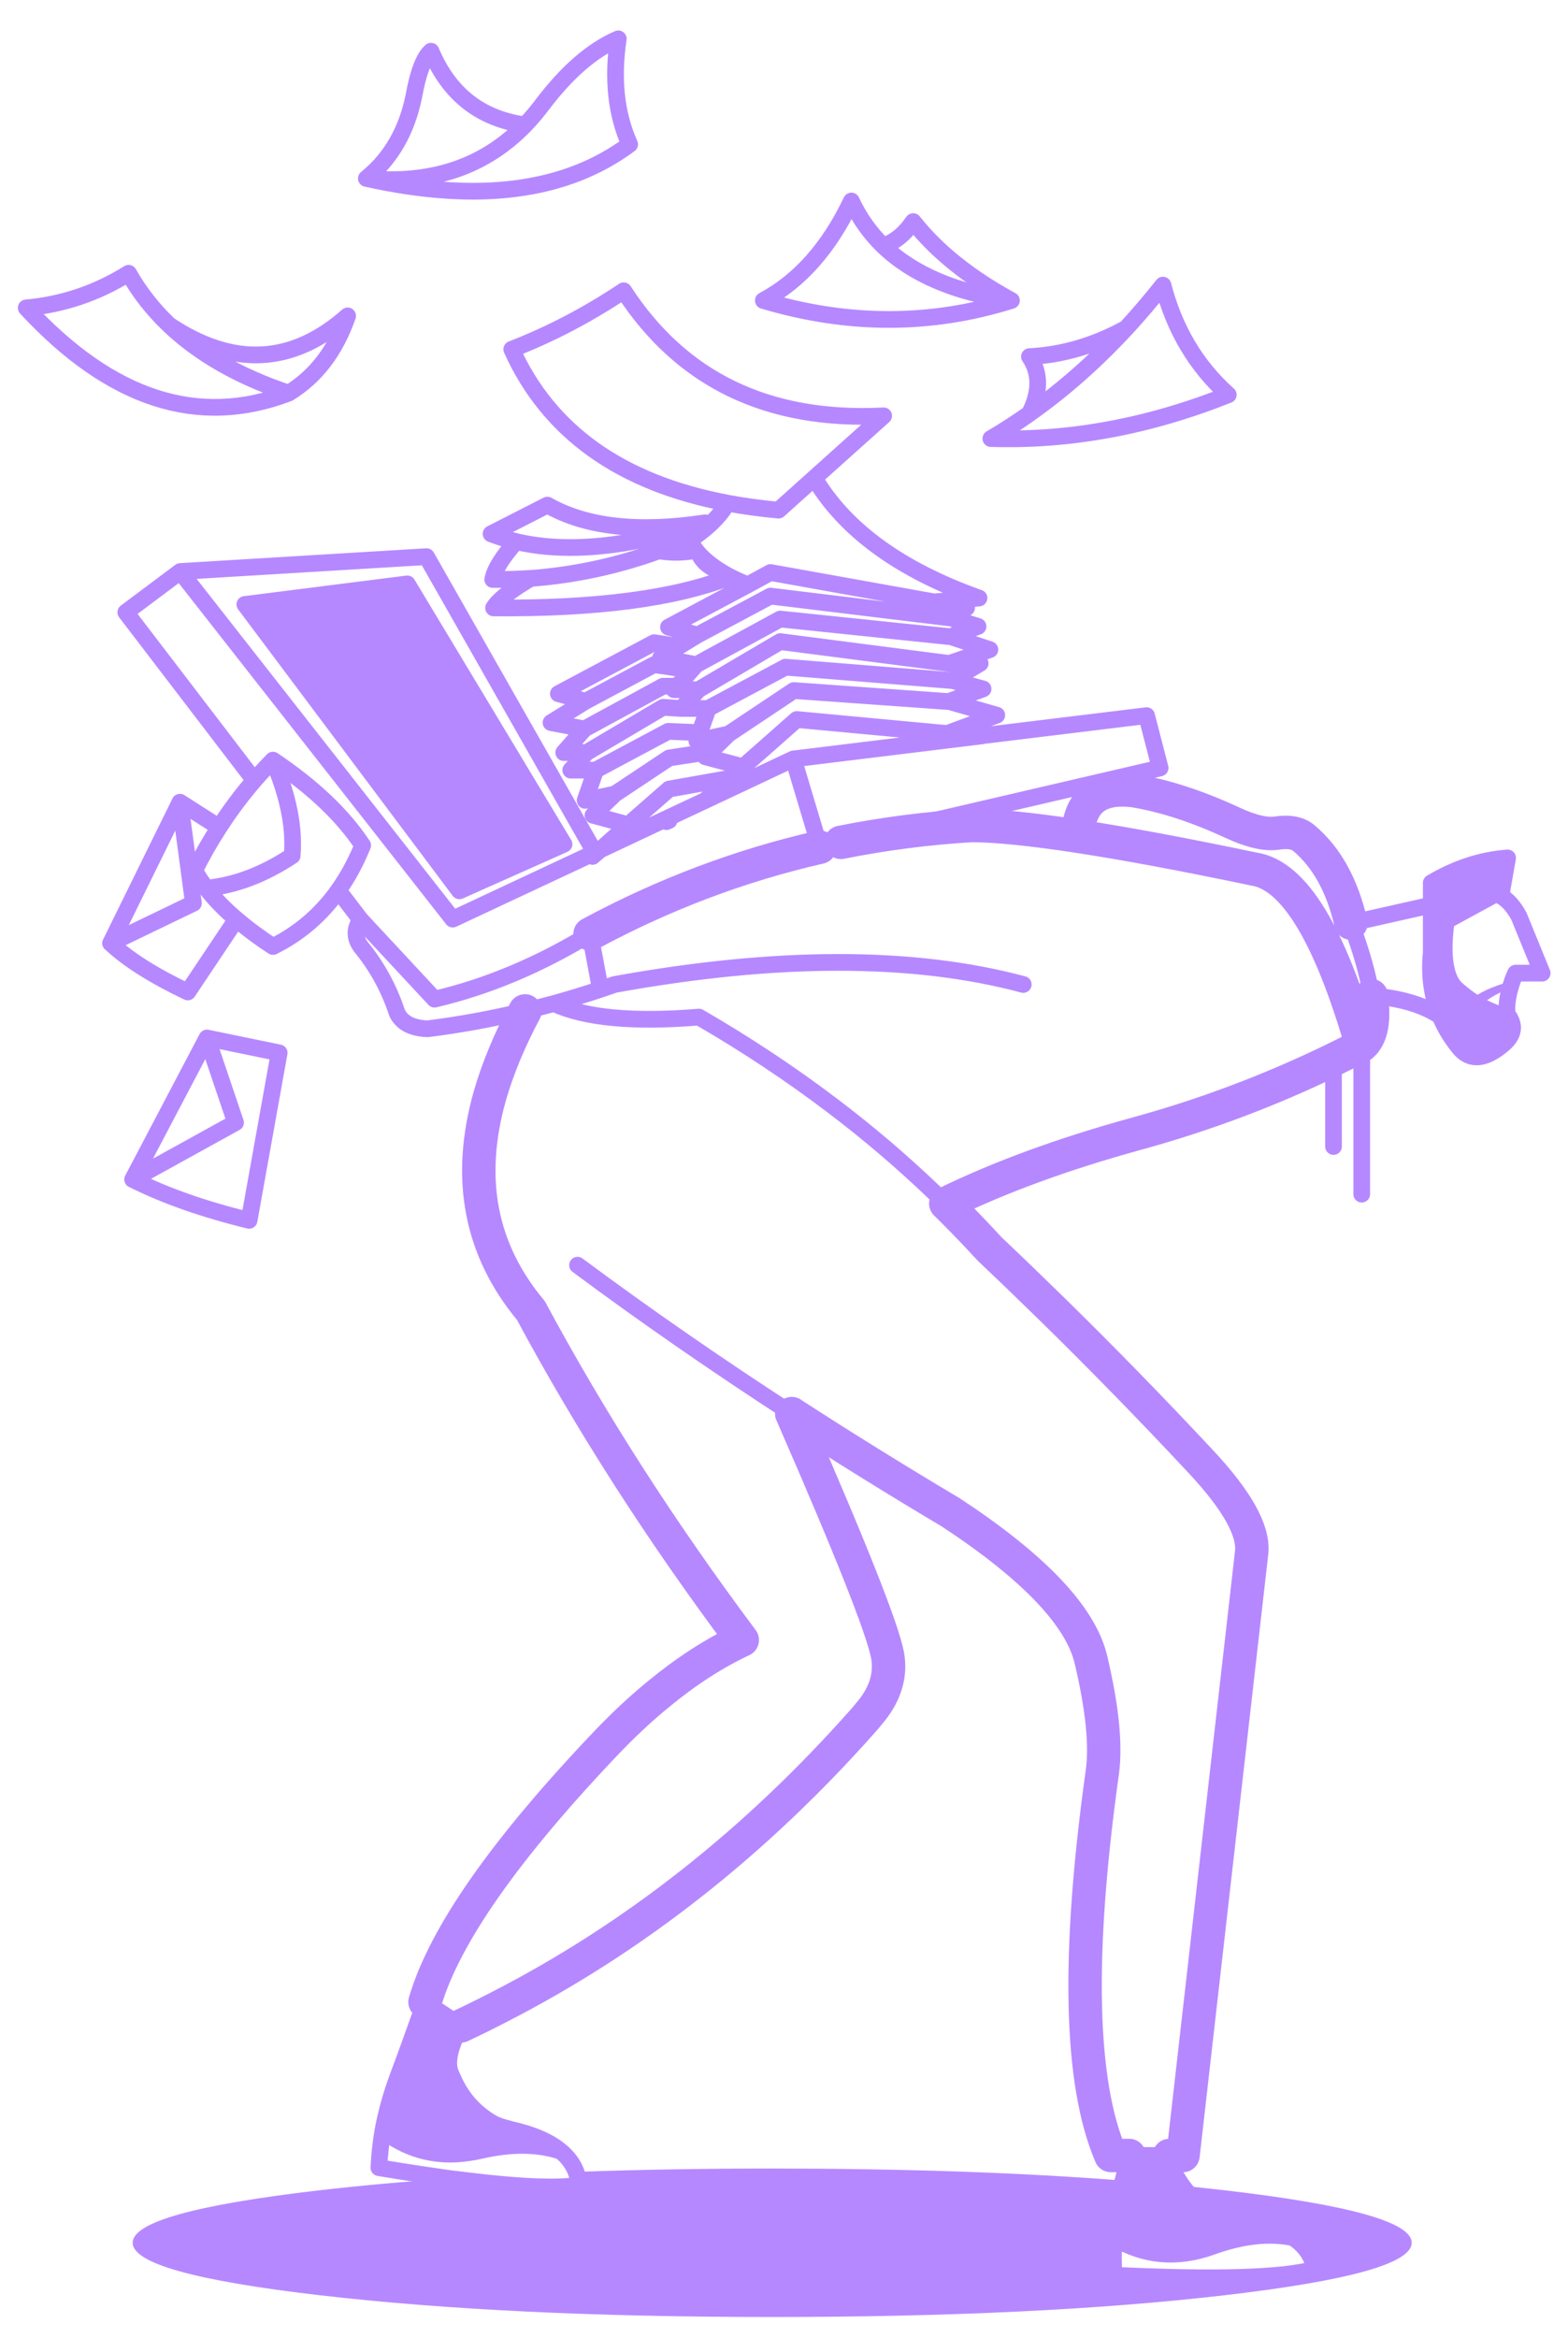 <?xml version="1.0" encoding="UTF-8"?>
<svg id="Layer_1" data-name="Layer 1" xmlns="http://www.w3.org/2000/svg" version="1.1" viewBox="0 0 459 684">
  <defs>
    <style>
      .cls-1 {
        fill: #b688ff;
        stroke-width: 0px;
      }

      .cls-2 {
        stroke-width: 4.89px;
      }

      .cls-2, .cls-3 {
        fill: none;
        stroke: #b688ff;
        stroke-linecap: round;
        stroke-linejoin: round;
      }

      .cls-3 {
        stroke-width: 9.78px;
      }
    </style>
  </defs>
  <g id="Layer4_0_FILL" data-name="Layer4 0 FILL">
    <path class="cls-1" d="M338.23,641.67c1.99-.46,3.47-1.34,4.45-2.64.62-.85,1.03-1.87,1.22-3.08-.85-1.5-1.39-3.31-1.61-5.43h-11.74c-.59,2.38-1.19,4.83-1.81,7.34-.07.23-.13.46-.2.68,2.02,3,5.25,4.04,9.68,3.13M346.1,639.37c-.46-.62-.88-1.26-1.27-1.91-.33-.49-.64-.99-.93-1.52-.2,1.21-.6,2.23-1.22,3.08-.98,1.3-2.46,2.18-4.45,2.64-4.43.91-7.66-.13-9.68-3.13-1.34,5.41-2.15,10.78-2.45,16.09,8.93,5.35,18.47,6.19,28.61,2.54,8.87-3.2,16.79-4.08,23.77-2.64-3.62-2.38-8.71-3.93-15.26-4.65-2.38-.26-4.14-.6-5.28-1.03-4.79-1.99-8.74-5.15-11.84-9.49M442.05,289.11c.2-.72.42-1.45.68-2.2-6.16,1.7-10.22,3.6-12.18,5.72.98.65,1.99,1.26,3.03,1.81,1.08-1.76,3.9-3.54,8.46-5.33M137.27,637.95c-1.83-.23-3.7-.46-5.62-.68-13.47.91-26.13,2.05-38,3.42-36.55,4.24-54.82,9.36-54.82,15.36,0,6,18.27,11.12,54.82,15.36,36.55,4.24,80.68,6.36,132.39,6.36s95.84-2.12,132.39-6.36c36.55-4.24,54.82-9.36,54.82-15.36s-18.27-11.12-54.82-15.36c-4.01-.46-8.12-.9-12.32-1.32,3.1,4.34,7.04,7.5,11.84,9.49,1.14.42,2.9.77,5.28,1.03,6.55.72,11.64,2.27,15.26,4.65,3.49,2.28,5.62,5.36,6.41,9.24-9.46,2.61-29.05,3.2-58.79,1.76-.23-3.59-.23-7.22,0-10.91.29-5.31,1.11-10.68,2.45-16.09.07-.23.13-.46.2-.68-30.06-2.35-64.3-3.52-102.7-3.52-20.31,0-39.45.33-57.42.98.46,1.24.75,2.54.88,3.91-6.42.98-17.17.55-32.23-1.27M125.73,611.84c-.88.07-1.71.07-2.49,0-3.2-.26-5.46-1.68-6.8-4.25-1.92,5.18-3.37,10.4-4.35,15.65,3.52,2.71,7.24,4.61,11.15,5.72,4.43,1.27,9.11,1.52,14.04.73,1.01-.13,2.02-.31,3.03-.54,9.13-2.15,17.08-2.1,23.87.15-3.33-2.8-8.18-4.92-14.57-6.36-2.35-.59-4.06-1.16-5.14-1.71-2.74-1.53-5.14-3.46-7.19-5.77-1.79-2.05-3.29-4.4-4.5-7.04-.23-.55-.47-1.09-.73-1.61-.85,2.97-2.95,4.65-6.31,5.04M123.23,611.84c.78.07,1.61.07,2.49,0,3.36-.39,5.46-2.07,6.31-5.04-.1-.26-.2-.52-.29-.78-1.04-3.1.02-7.56,3.18-13.4l-10.51-6.99c-3.49,9.81-6.15,17.13-7.97,21.96,1.34,2.58,3.6,3.99,6.8,4.25M165.1,246.95l-45.87-76.15-47.54,6.02,62.8,83.78,30.62-13.64M418.97,264.75v13.94c-.68,6.65.18,12.83,2.59,18.54,1.34,3.23,3.18,6.29,5.53,9.19,3.26,4.01,7.65,3.64,13.16-1.12,2.74-2.41,3.28-4.97,1.61-7.68-2.97-.78-5.72-1.84-8.27-3.18-1.04-.55-2.05-1.16-3.03-1.81-1.56-1.08-3.08-2.28-4.55-3.62-3.1-3.33-3.98-9.86-2.64-19.61l14.53-7.92c-1.76-.55-3.67-.47-5.72.24l-13.2,3.03M418.97,258.25v6.5l13.2-3.03c2.05-.72,3.96-.8,5.72-.24.49.16.98.37,1.47.64l1.96-11.15c-7.63.55-15.08,2.98-22.35,7.29Z"/>
  </g>
  <path id="Layer4_0_1_STROKES" data-name="Layer4 0 1 STROKES" class="cls-2" d="M258.51,71.91c-3.88-3.78-6.98-8.15-9.29-13.11-6.52,13.69-15.11,23.39-25.77,29.1,24.81,7.4,49.02,7.4,72.63,0-16.37-2.31-28.89-7.65-37.56-15.99,3.33-1.04,6.26-3.41,8.8-7.09,6.85,8.67,16.43,16.37,28.76,23.08M329.62,96.07c3.68-4.01,7.29-8.23,10.81-12.67,3.36,12.98,9.73,23.67,19.12,32.08-23.34,9.29-46.51,13.56-69.5,12.81,3.85-2.25,7.61-4.68,11.3-7.29,3.23-6.33,3.23-11.88,0-16.68,9.65-.49,19.07-3.24,28.27-8.27-8.93,9.65-18.36,17.96-28.27,24.94M153.7,295.71c-9.42,2.28-18.93,4.03-28.51,5.23-4.56-.16-7.55-1.71-8.95-4.65-2.38-7.21-5.93-13.68-10.66-19.42-1.83-2.61-1.83-5.22,0-7.82l-6.55-8.56c-5.05,7.11-11.43,12.57-19.12,16.38-4.04-2.64-7.61-5.3-10.71-7.97l-14.23,21.27c-10.01-4.76-17.54-9.52-22.59-14.28l20.3-41.23,11.49,7.34c3.13-4.86,6.55-9.44,10.27-13.74l-37.61-49.15,15.94-11.93,72.09-4.35,49.25,86.56,1.57-.78,8.27-7.34-10.37-2.79,6.41-6.21-8.71,1.86,3.08-8.85h-7.29l4.65-5.14h-6.7l6.06-6.9-9.78-1.86,10.12-6.26-7.97-2.2,28.02-14.92,7.29,1.08,5.43-3.33-8.51-2.3,23.23-12.37c-1.89-.75-3.62-1.53-5.18-2.35-16.17,6.33-39.26,9.36-69.25,9.1,1.43-2.35,5.07-5.23,10.91-8.66-3.68.26-7.4.37-11.15.34.46-2.74,2.74-6.44,6.85-11.1-2.54-.59-4.99-1.34-7.34-2.25l16.48-8.41c11.31,6.42,26.7,8.15,46.17,5.18-5.48,1.79-10.74,3.24-15.8,4.35,3.49.62,7.3.98,11.44,1.08-.07-.13-.11-.24-.15-.34,1.24-.82,2.38-1.65,3.42-2.49,3.42-2.67,5.97-5.46,7.63-8.36-31.2-5.87-52.25-20.87-63.14-44.99,11.28-4.37,22.2-10.07,32.77-17.12,16.95,26.12,42.32,38.31,76.1,36.58l-20.3,18.19c9,15.16,25.07,26.87,48.22,35.11l-13.06,1.12,9.44,1.71-4.69,2.98,8.02,2.49-8.02,2.98,11.49,3.81-11.79,4.01h8.95l-8.31,4.99,9.15,2.49-9.98,3.67,13.99,4.01-14.43,5.33,10.12.68,48.17-5.87,3.96,15.31-93.46,21.71M395.45,270.03l23.52-5.28v-6.5c7.27-4.3,14.72-6.73,22.35-7.29l-1.96,11.15c1.96,1.08,3.72,3.05,5.28,5.92l6.8,16.63h-7.78c-.36.78-.67,1.53-.93,2.25-.26.75-.49,1.48-.68,2.2-.78,2.67-1.08,5.18-.88,7.53.26.33.49.65.68.98,1.66,2.71,1.12,5.27-1.61,7.68-5.51,4.76-9.9,5.14-13.16,1.12-2.35-2.9-4.19-5.97-5.53-9.19-4.83-3.26-11.54-5.25-20.15-5.97M398.62,305.78v43.53M287.46,215.26l-55.22,6.75,7.73,25.82c.29-.07.59-.13.88-.2l5.28-1.22M277.78,205.23l-45.43-3.23-19.07,12.72-5.23,5.14-1.57,1.52,11.05,2.93,15.7-13.84,44.11,4.11M421.56,297.22c-2.41-5.71-3.28-11.88-2.59-18.54v-13.94l13.2-3.03c2.05-.72,3.96-.8,5.72-.24.49.16.98.37,1.47.64M437.9,261.47l-14.53,7.92c-1.34,9.75-.46,16.29,2.64,19.61,1.47,1.34,2.98,2.54,4.55,3.62M153.7,36.55c1.73-1.79,3.39-3.75,4.99-5.87,7.3-9.65,14.74-16.09,22.3-19.32-1.76,11.74-.65,22.02,3.33,30.86-18.71,13.92-44.41,17.25-77.08,9.98,7.24-5.87,11.88-13.95,13.94-24.26,1.24-6.81,2.9-11.13,4.99-12.96,5.31,12.59,14.49,19.77,27.53,21.57-11.9,12.26-27.39,17.48-46.46,15.65M69.19,268.91c-3.55-3.03-6.49-6.06-8.8-9.1-1.34-1.73-2.48-3.46-3.42-5.18,2.18-4.4,4.58-8.61,7.19-12.62M52.66,234.67l3.96,29.54-24.26,11.69M212.93,147.18c4.76.88,9.75,1.57,14.97,2.05l10.47-9.39M211.31,167.38c-3.33-1.17-5.54-2.93-6.65-5.28,1.73,1.89,3.95,3.65,6.65,5.28ZM204.66,162.1c-.33-.36-.64-.73-.93-1.12-3.59.72-7.21.77-10.86.15-12.1,4.4-24.6,7.09-37.51,8.07M218.89,171.09l6.65-3.62,47.98,8.61M202.02,158.38c.46.88,1.03,1.74,1.71,2.59M211.31,167.38c.75.46,1.55.91,2.4,1.37M49.48,95.05c18.75,12.52,36.17,11.64,52.28-2.64-3.52,10.17-9.28,17.7-17.26,22.59-26.47,10.11-52.09,1.79-76.83-24.94,10.69-.95,20.69-4.32,29.98-10.12,3.16,5.58,7.11,10.61,11.84,15.11,8.9,8.48,20.57,15.13,35.02,19.95M74.43,228.27c1.76-2.02,3.59-3.99,5.48-5.92,11.74,7.89,20.49,16.2,26.26,24.94-1.99,4.89-4.37,9.29-7.14,13.2M60.39,259.81c8.38-.78,16.76-3.95,25.14-9.49.2-2.48.18-5-.05-7.58-.59-6.36-2.45-13.16-5.58-20.39M198.75,189.09l-5.38,3.33,10.47,2.01,24.55-13.35,49.88,5.18M203.83,194.42l-1.42,1.61-4.16,4.7-.93,1.03h7.14l23.92-14.08,49.59,6.41M171.06,213.25l23.03-12.52h4.16M171.7,220.15l22.4-13.25,5.38.34,4.99-5.48M199.48,207.24h7.82l22.64-12.08,48.66,3.91M179.97,232.28l15.89-10.56,12.18-1.86M207.3,207.24l-2.49,7.09-.83,2.4,9.29-2.01M174.34,225.28l21.27-11.35,9.19.39M217.53,224.3l-3.72,3.33-7.43,6.55,25.87-12.18M184.95,240.35l10.91-9.54,17.95-3.18M171.41,205.13l20.05-10.71,10.95,1.61M206.37,234.18l-30.71,14.43-2.2,1.91M195.08,240.35l.78-.34M71.69,176.82l47.54-6.02,45.87,76.15-30.62,13.64-62.8-83.78ZM204.17,185.77l21.37-11.4,52.72,6.41M52.76,167.18l79.77,101.68,41.57-19.46M151.06,158.43c11.25,2.64,24.42,2.27,39.52-1.12M299.54,287.98c-32.21-8.61-72.09-8.61-119.62,0-1.4.49-2.79.96-4.16,1.42-4.5,1.5-9.03,2.89-13.6,4.16,9.13,4.21,23.28,5.53,42.45,3.96,13.92,8.05,27.08,16.79,39.47,26.21,10.27,7.79,20.02,16.11,29.25,24.94,1.17,1.14,2.35,2.27,3.52,3.37M342.29,630.52c.23,2.12.77,3.93,1.61,5.43.29.52.6,1.03.93,1.52.39.65.82,1.29,1.27,1.91M131.65,637.27c-2.71-.39-5.51-.8-8.41-1.22-3.91-.59-8.02-1.24-12.32-1.96.16-3.65.55-7.27,1.17-10.86.98-5.25,2.43-10.47,4.35-15.65,1.83-4.83,4.48-12.15,7.97-21.96M162.16,293.56c-2.84.75-5.66,1.47-8.46,2.15M60.59,303.63l21.13,4.35-8.8,49c-13.24-3.23-24.6-7.22-34.09-11.98l21.76-41.37,8.36,24.75-30.13,16.63M231.76,413.52c-.1-.07-.16-.11-.2-.15-.03-.03-.06-.05-.1-.05-21.94-14.22-42.74-28.63-62.4-43.23M116.44,607.58c1.34,2.58,3.6,3.99,6.8,4.25.78.07,1.61.07,2.49,0,3.36-.39,5.46-2.07,6.31-5.04-.1-.26-.2-.52-.29-.78-1.04-3.1.02-7.56,3.18-13.4l-10.51-6.99M132.04,606.8c.26.52.51,1.06.73,1.61,1.21,2.64,2.71,4.99,4.5,7.04,2.05,2.31,4.45,4.24,7.19,5.77,1.08.55,2.79,1.12,5.14,1.71,6.39,1.43,11.25,3.55,14.57,6.36,2.09,1.73,3.57,3.73,4.45,6.02M330.55,630.52c-.59,2.38-1.19,4.83-1.81,7.34M231.76,413.52c-.1-.13-.19-.19-.29-.2M164.17,629.3c-6.78-2.25-14.74-2.3-23.87-.15-1.01.23-2.02.41-3.03.54-4.92.78-9.6.54-14.04-.73-3.91-1.11-7.63-3.02-11.15-5.72M131.65,637.27c1.92.23,3.8.46,5.62.68,15.06,1.83,25.81,2.25,32.23,1.27-.13-1.37-.42-2.67-.88-3.91M430.56,292.63c.98.65,1.99,1.26,3.03,1.81,2.54,1.34,5.3,2.4,8.27,3.18M390.36,309.94v25.43M328.74,637.85c-.07.23-.13.46-.2.68,2.02,3,5.25,4.04,9.68,3.13,1.99-.46,3.47-1.34,4.45-2.64.62-.85,1.03-1.87,1.22-3.08M342.29,630.52h-11.74M326.1,654.63c-.23,3.68-.23,7.32,0,10.91,29.73,1.43,49.33.85,58.79-1.76-.78-3.88-2.92-6.96-6.41-9.24-6.98-1.43-14.9-.55-23.77,2.64-10.14,3.65-19.68,2.8-28.61-2.54.29-5.31,1.11-10.68,2.45-16.09M346.1,639.37c3.1,4.34,7.04,7.5,11.84,9.49,1.14.42,2.9.77,5.28,1.03,6.55.72,11.64,2.27,15.26,4.65M401.41,291.26c-.82-5.61-2.8-12.68-5.97-21.23M105.58,269.05l21.62,23.23c15.36-3.59,30.53-9.94,45.53-19.07l3.03,16.19"/>
  <path id="Layer4_0_2_STROKES" data-name="Layer4 0 2 STROKES" class="cls-3" d="M246.14,246.41c12.52-2.51,25.28-4.16,38.29-4.94,7.21.03,17.56,1.08,31.06,3.13.42-10.3,6.03-14.72,16.82-13.25,8.8,1.5,18.24,4.58,28.32,9.24,5.58,2.61,10.03,3.64,13.35,3.08,3.39-.49,5.95,0,7.68,1.47,6.68,5.61,11.28,13.91,13.79,24.89M398.62,305.78c2.87-2.41,3.8-7.25,2.79-14.53M276.85,352.05c15.75-7.69,34.27-14.48,55.56-20.34,20.05-5.48,39.37-12.73,57.95-21.76,2.77-1.34,5.53-2.72,8.27-4.16-9.39-32.54-19.87-49.72-31.45-51.55-20.57-4.3-37.8-7.52-51.69-9.63M276.85,352.05c3.46,3.39,6.83,6.85,10.12,10.37l.2.2c.85.95,1.73,1.89,2.64,2.84,6.13,5.8,12.21,11.66,18.24,17.56,14.74,14.44,29.25,29.31,43.53,44.6,10.53,11.28,15.47,20.1,14.82,26.46l-20.1,176.45h-4.01M124.41,585.62c5.74-19.56,23.72-45.14,53.94-76.73,4.76-4.92,9.55-9.36,14.38-13.3,8.18-6.75,16.37-12.03,24.55-15.85-23.83-31.85-44.46-63.99-61.87-96.39-14.83-17.74-18.85-38.65-12.03-62.75,2.28-7.96,5.72-16.25,10.32-24.89M134.92,592.62c3.75-1.76,7.48-3.6,11.2-5.53,39.58-20.28,75.22-48.34,106.91-84.17.42-.49.83-.98,1.22-1.47,4.76-5.48,6.62-11.2,5.58-17.17-1.4-7.6-10.76-31.19-28.07-70.77M330.55,630.52h-5.38c-9.13-21.29-9.96-58.65-2.49-112.09,1.11-7.89,0-18.88-3.33-32.96-3.03-12.72-16.69-27.06-40.98-43.04-16.07-9.55-31.61-19.19-46.61-28.9M172.73,273.21c21.55-11.61,43.97-20.07,67.25-25.38"/>
</svg>